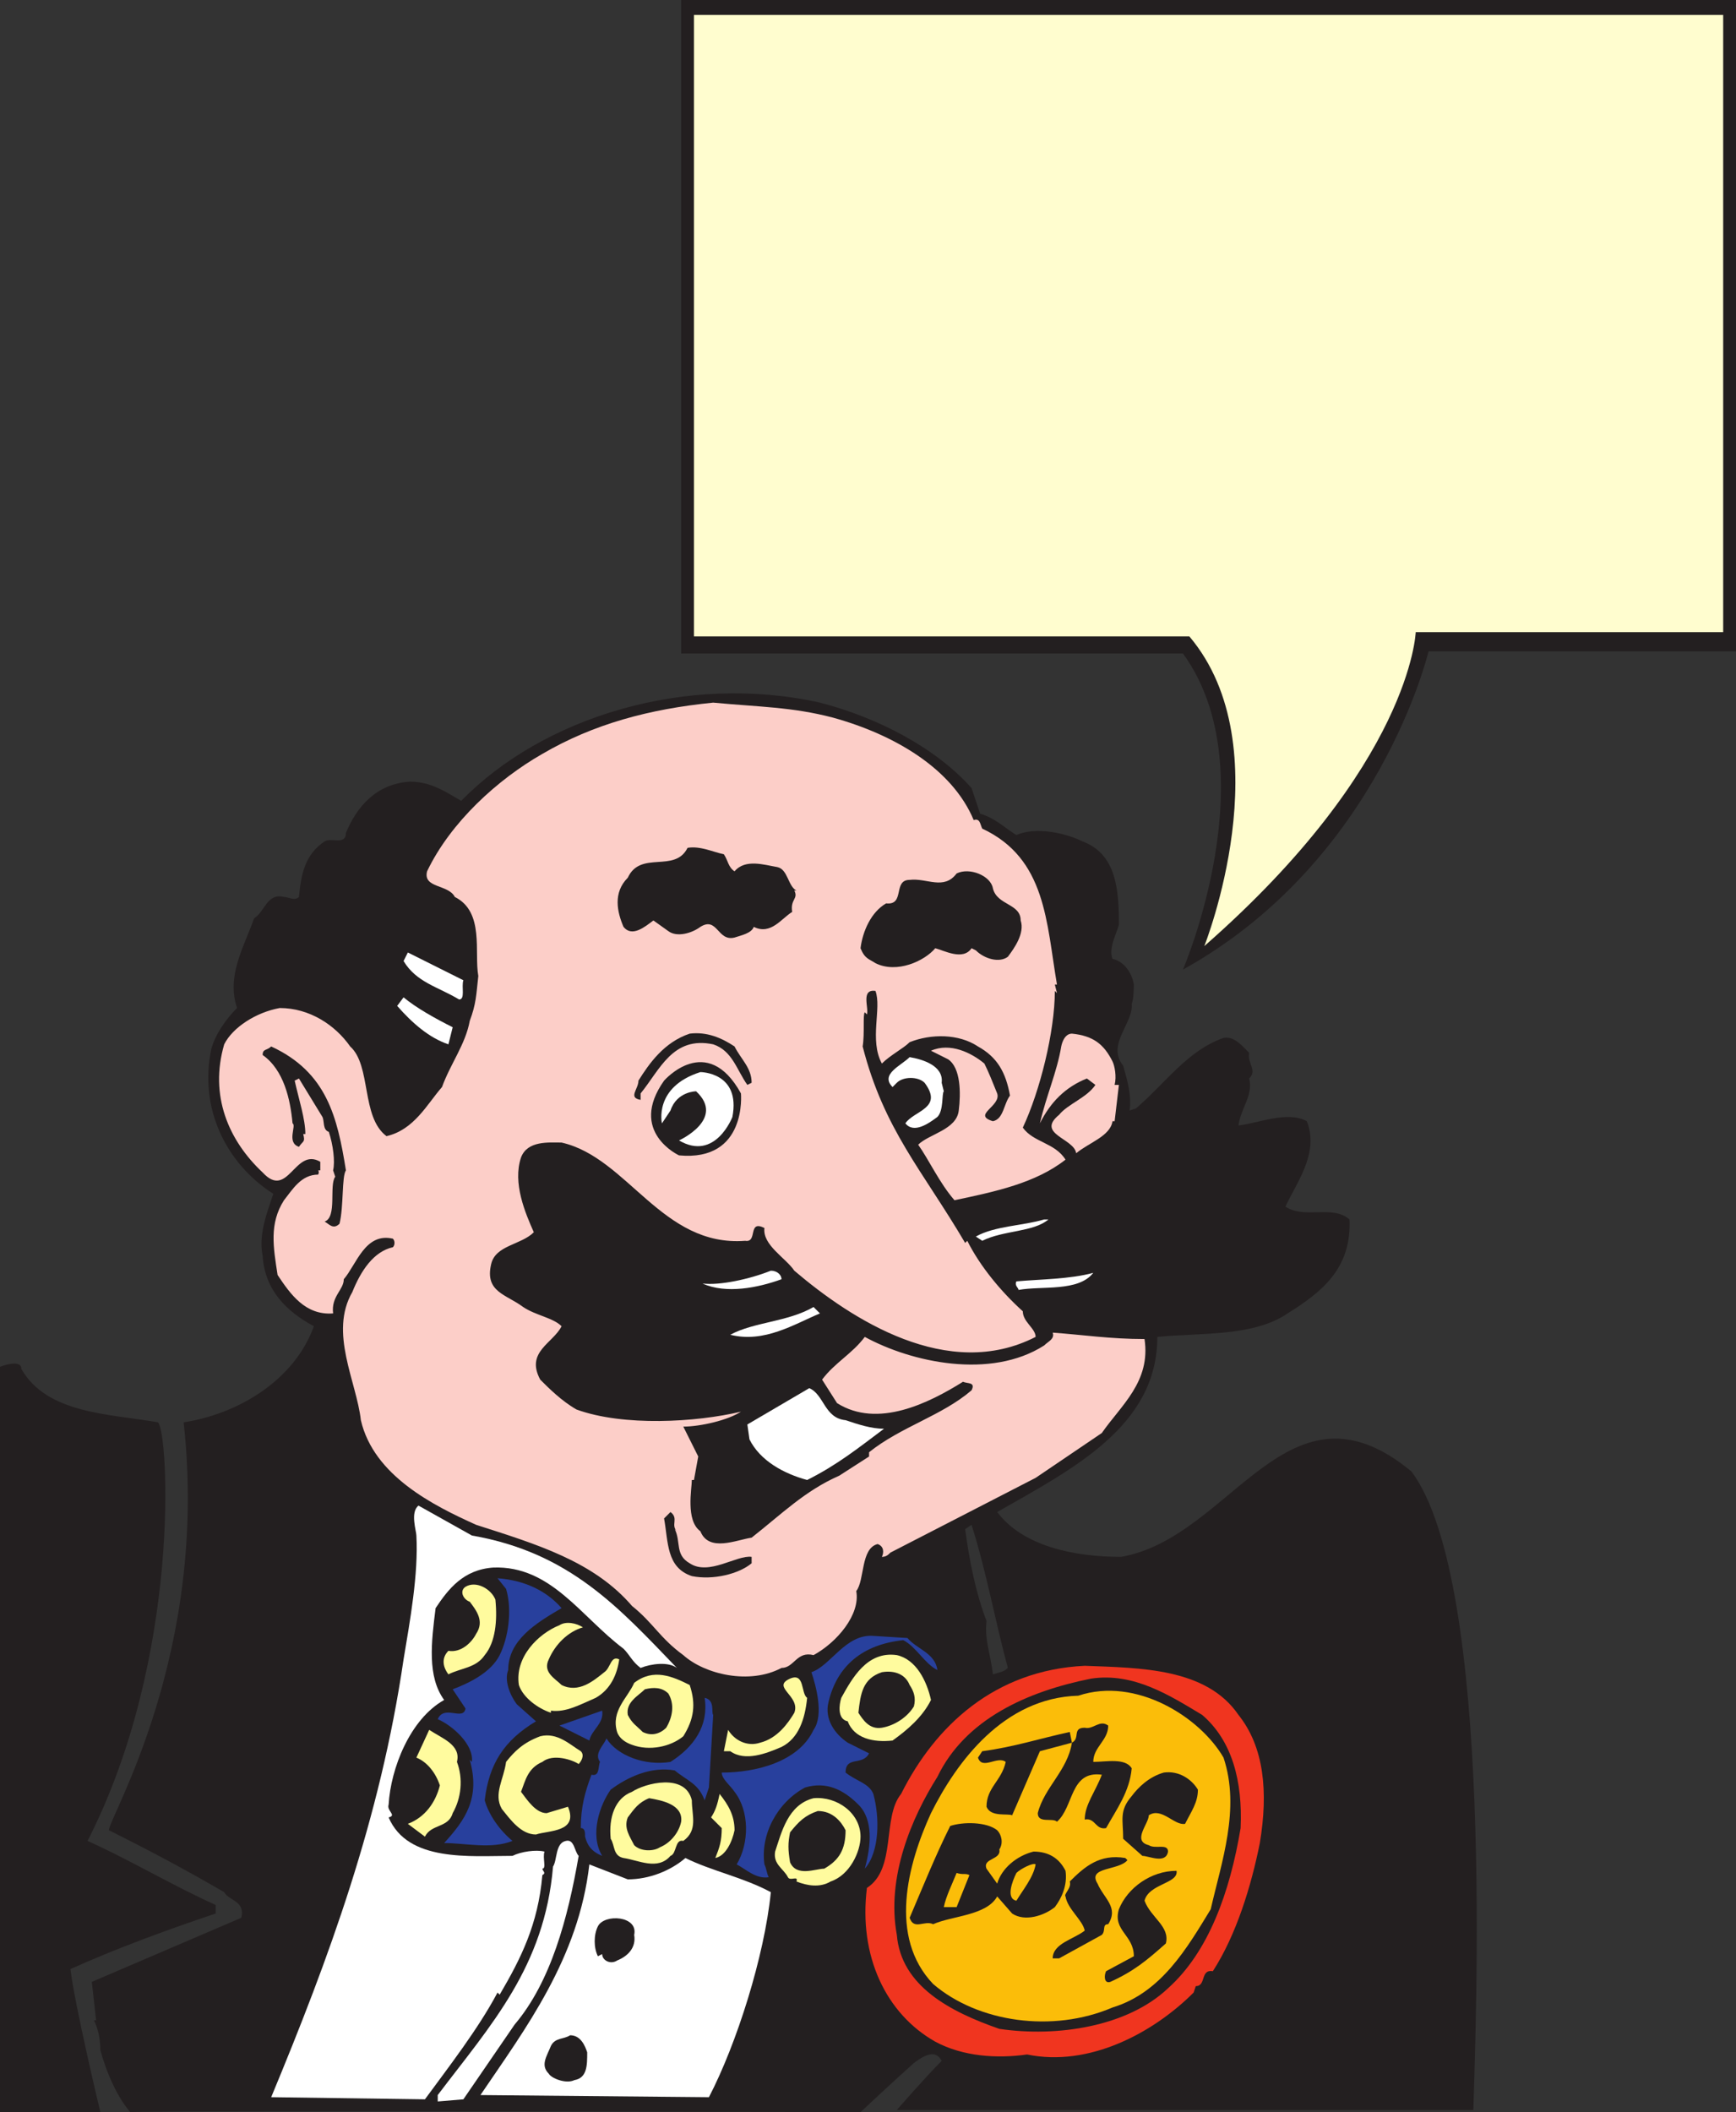 <svg xmlns="http://www.w3.org/2000/svg" width="609.75" height="741.75"><rect width="100%" height="100%" fill="#333333" stroke="none"/><path fill="#231f20" fill-rule="evenodd" d="M315 741s9.75-11.25 15.75-17.25c-2.25-4.5-6.75-1.5-9.75.75-6.75 6-18.75 17.25-18.75 17.25s-244.5-.75-256.5 0c-4.5-5.25-8.25-13.5-10.5-21.75 0-3.75-.75-7.5-2.25-10.5h.75l-1.5-13.5 52.5-22.5c1.5-6-4.5-6-6-9-14.25-8.25-25.5-14.25-40.5-21.75 0-4.5 35.25-62.25 26.25-143.25 19.5-3 39-15 45.75-33.75C100.5 460.5 93 453 92.25 441c-1.5-7.5 1.5-15 3.75-21.75-16.5-10.5-26.25-30-21.75-51 1.5-5.25 5.25-10.5 9-14.25-3.75-11.25 2.25-21 6-31.5 3.75-2.25 4.5-9 10.5-7.5 1.5 0 3.75 1.5 5.25 0 .75-8.25 2.25-15 9-19.5 2.25-1.5 7.5 1.5 7.5-3 3.75-9 10.5-17.25 22.5-18 7.5 0 12.75 3.75 18 6.75 28.5-29.25 78.75-45 126-34.5 20.25 5.25 40.5 15.75 53.25 30l3 9c5.25 1.5 9 5.25 12.75 7.5 6.75-3 17.25-.75 23.25 2.25 12 4.5 12.75 17.25 12.75 29.25-.75 3-3.75 8.25-2.25 12 3.75.75 6.75 4.5 7.5 9 0 0 0 5.25-.75 6.75.75 6.75-9 14.25-3 21.75 1.5 5.25 3 10.5 2.25 15.75l2.25-.75c10.5-9 18-20.25 30.75-24.75 3.75-.75 6.75 3 9 5.25-.75 3.75 3 6 0 9 1.5 6-3 10.5-3.75 16.5 6.75-.75 17.25-5.25 24-1.5 4.5 11.25-3.75 21.75-7.5 30 6.75 4.5 16.5-.75 22.5 4.5.75 17.25-9.75 25.5-21.75 33-12 8.25-30.75 6.75-45.75 8.25 0 31.5-30 46.5-56.25 61.5 9 12 27 15.75 43.5 15.75 39-6.75 58.5-66 102-30 29.25 39 22.5 195.75 21.75 224.25H315m26.25-205.5L339 537c1.5 11.25 3.75 22.5 7.5 32.25-.75 6.75 1.5 12 2.25 18.75 2.25-.75 3.75-.75 5.25-2.25-4.5-16.5-7.5-33.75-12.75-50.25"/><path fill="#231f20" fill-rule="evenodd" d="M239.25 0h370.5v228.75h-108s-17.25 73.5-86.25 111.75c0 0 30-69.75 0-111H239.25V0"/><path fill="#fff" fill-rule="evenodd" d="M95.25 736.5c20.25-48.75 38.25-97.5 46.5-153.75 2.25-13.5 5.25-30 4.5-43.5 0-1.5-2.25-8.25.75-10.5l18.75 10.5c34.5 6 51.75 25.5 72 46.5-3-2.25-9-1.5-12.75 0-3-2.25-3.75-4.5-6-6.75-15-11.25-25.5-29.25-45.75-28.5-10.5.75-15.75 7.5-20.25 14.25-1.5 12-3 24 3 32.25-12 6.75-18.75 24-19.5 36.75-.75 2.25 3 3.75 0 4.5 6.75 15.75 28.5 13.5 43.5 13.5 3-1.5 8.25-2.25 11.25-1.5-.75 2.25.75 6-.75 6 0 .75 1.5 1.5 0 2.25-1.5 17.25-7.5 29.25-15 42l-.75-.75c-6.75 12.75-17.25 26.25-25.5 37.5l-54-.75m153.75 0-80.25-.75c15.75-23.25 34.5-48 38.25-81l13.5 5.25c7.5 0 15-3 20.25-7.5 9 4.5 20.25 6.75 30 12-2.25 22.5-12 53.25-21.75 72"/><path fill="#fccec8" fill-rule="evenodd" d="M292.5 252c21.75 6 42 18 49.5 36 2.25-.75 2.25 1.5 3 3 22.5 10.5 22.5 33 26.25 54.75h-.75l.75 3-.75-.75c0 14.25-5.25 35.25-11.25 48 3.75 5.25 11.25 5.25 15 11.25-10.5 8.25-24.75 11.25-39 14.25-5.25-6-9-14.25-12.75-19.5 3.75-3.75 13.5-5.25 14.25-12 .75-6 .75-15-3.75-18l-6-3c6.75-3 14.25.75 18.75 4.5 1.5 3 3 6.75 4.5 10.5 1.5 4.5-9 7.5-1.5 9.75 3.75-.75 3.75-6 6-9-1.5-8.25-4.5-13.5-11.25-17.25-6.75-4.5-16.5-4.5-24-1.5-2.25 2.25-6.75 4.5-9.75 7.5-4.5-8.25 0-19.5-2.25-25.5-5.25-.75-2.25 6-3 8.25l-.75-.75c-.75.75 0 7.5-.75 12 7.5 29.25 21 43.5 36 69l.75-.75c4.5 9 12 18 19.5 24.75 0 3.75 4.5 6 4.5 9-30.75 15.75-64.5-6-84.75-23.25-3-4.5-11.25-9-10.5-15-6-3-2.25 5.25-6.75 4.5-29.25 2.25-41.25-29.25-64.5-34.5-4.5 0-12-.75-14.25 5.25-3 9 1.5 19.5 4.5 26.25-4.5 4.5-13.5 4.5-15 11.25-2.25 9.75 5.25 10.5 11.25 15 4.5 3 10.5 3.75 13.5 6.75-3 6-12.75 9-7.5 18.75 3 3 7.5 7.5 12.75 10.5 16.5 6 42 4.5 57.75.75-4.5 3-14.25 5.25-20.25 5.25l5.25 10.5-1.5 8.25H243c0 3-2.25 14.25 3 18 3 7.5 12.75 3 18 2.25 10.5-8.25 18.75-16.5 30.75-21.75l10.5-6.75V510c11.25-9 25.5-12.75 36-21.75 1.5-3-1.5-2.25-3-3-12 7.5-30 16.5-44.25 7.5l-5.25-8.25c4.5-6 10.5-9 15-15 16.5 9 44.25 15 63 3 1.5-1.5 3.75-2.25 3-4.5 10.5.75 20.25 2.25 32.25 2.25 2.25 15-8.25 23.25-15 33L363.75 519l-51 26.25c-.75.75-1.5 1.5-3 1.5.75-1.5.75-3.75-1.5-4.5-6 1.5-4.5 12.75-7.5 16.5 1.5 8.25-6.75 18-15 22.5-6-1.5-6.75 4.5-11.25 4.5-11.25 6-27 2.25-34.5-4.5-8.25-6-10.5-11.25-18-17.25-13.5-15.75-33.75-21.75-54.75-28.5-15-6.75-36-17.25-40.5-36.75-1.5-13.5-11.25-30.75-3-45 3-7.5 7.5-14.25 14.25-15.75.75-.75.75-2.25 0-3-9.75-2.25-12.75 9-17.25 14.25 0 3.75-4.5 6-3.75 12-9.75.75-15-6.75-19.5-13.5-1.5-9.75-3-18 2.25-26.25 3-3.75 6-9 12-9 .75-1.5-.75-1.5.75-1.5v-3c-9-5.25-11.25 13.5-20.25 3.75-12-11.25-18.75-27-13.5-45 3-6 11.25-11.25 19.5-12.75 10.5 0 19.5 6 24.75 13.5 7.5 6.75 3.75 24.75 12.75 31.5 9.75-2.25 14.25-11.25 19.5-17.25 3-8.25 8.25-15 9.75-23.25 2.25-6 2.25-9 3-15.75-1.5-8.25 2.25-22.5-8.25-27.75-2.25-4.5-11.25-3-9.75-9 8.25-17.25 24.75-32.25 40.5-41.25 18-10.5 37.5-15.75 60-18 15.75 1.5 27.75 1.5 42 5.25"/><path fill="#231f20" fill-rule="evenodd" d="M258 306c3.75-4.5 10.5-2.25 15-1.5 3.75.75 3.75 6.75 6.75 8.25H279c1.5 3-1.5 3-.75 7.5-3.75 2.25-7.5 8.25-13.5 5.25-.75 2.25-4.5 3-6.75 3.75-6 1.5-6-7.5-12-3.75-3 2.25-8.25 3.75-11.25 1.5l-5.25-3.75c-3 2.25-7.5 6-10.5 2.25-2.25-5.25-3.75-12 1.5-17.25 4.5-9.75 16.5-1.5 21-10.5 4.5-.75 9 1.5 12.75 2.25 1.5 2.25 1.5 4.5 3.75 6m90.75 6c1.5 6 9.75 5.25 9.75 11.25 1.5 4.5-2.25 9.75-4.5 12.75-3 2.25-8.25.75-11.25-2.25l-1.5-.75c-3 4.5-9.75.75-12.75 0-3.75 4.5-13.5 9-21 5.25-2.25-1.5-3.75-1.5-5.25-5.25.75-6 3.75-12.75 9-15.75 6.75.75 2.25-8.25 8.25-8.25 6-.75 12 3.75 16.5-2.25 4.5-2.25 12 .75 12.75 5.25"/><path fill="#fff" fill-rule="evenodd" d="M162.75 344.25c-.75 2.25.75 6.75-1.5 6.75-7.5-4.5-15-6-19.5-13.5l1.5-3 19.5 9.75m-3.75 16.5-1.5 6c-6.75-2.25-12.75-7.5-18-13.5l2.25-3c4.5 3.75 11.25 7.5 17.25 10.5"/><path fill="#fccec8" fill-rule="evenodd" d="M390.75 372.75c.75 1.5 1.5 5.25.75 8.25h1.5l-1.5 12.75h-.75C390 399 382.5 401.25 378 405c-.75-5.25-14.25-6.75-6-13.5 3-3.75 9.75-6 12.75-10.5l-3-2.25c-7.5 3-12.75 8.25-16.5 15.75 2.25-9.75 6-18 7.5-27 0 0 .75-4.5 3.75-4.5 7.5.75 11.25 3.75 14.25 9.75"/><path fill="#231f20" fill-rule="evenodd" d="M258 367.5c2.25 4.5 6 7.5 6 12.75l-1.5.75c-3.75-5.25-5.25-12-12-14.25-14.25-3-18.75 9-25.5 17.25v2.25c-4.5-.75-.75-3.75-.75-6.75 3.75-6 9-13.5 18-16.5 6-.75 11.25 1.5 15.75 4.5M121.5 411c-1.5 2.25-.75 12.75-2.25 18.75-2.25 2.25-3.75 0-5.25-.75 4.5-1.5 1.5-12.75 3.75-15.75L117 411c.75-3 0-9-1.5-13.5-2.25-.75-1.5-3.75-2.25-5.25l-8.25-13.5-1.5.75c1.5 6.75 3.75 13.5 3.75 18.75h-.75c.75 3 0 2.25-1.5 4.5-4.5-1.5-.75-7.5-2.25-8.25-.75-8.25-3-18.75-10.5-24 0-2.25 1.5-1.5 3-3 19.5 9 23.25 24.75 26.25 43.5"/><path fill="#fff" fill-rule="evenodd" d="m330.75 380.25.75 3c-.75.75 0 6.75-2.25 9-3 2.25-8.25 6-11.25 2.25 3-4.5 13.5-5.25 6.75-14.25-2.25-2.25-7.5-2.25-9.75 0l-1.5 1.5c-4.5-4.5 3-7.5 6-10.5 4.5.75 12 3 11.25 9m37.5 48c-5.25 4.5-15.75 3.75-23.25 7.5l-2.25-1.5c6.75-3.75 16.5-3.75 24-6h1.5m-93.75 21c-8.25 3-19.5 5.25-27.75 1.5 6 .75 16.5-1.5 24-4.5 2.25 0 3.75 1.5 3.75 3M384 447c-5.25 6.75-18 4.5-26.25 6 0-.75-1.5-1.5-.75-3 8.25-.75 18.75-.75 27-3m-96 14.25c-9 3.75-19.5 10.5-31.5 7.5 8.25-4.5 20.25-4.5 29.25-9.75l2.25 2.25"/><path fill="#231f20" fill-rule="evenodd" d="M7.5 480.75c9 15.75 30.75 15.75 48 18.75 3.75 3.75 8.25 82.5-24.75 147 15 6.75 30 15.75 45 22.5v3c-18 6-36 12.75-51 19.5 1.5 12.75 10.5 50.25 10.5 50.25H0V480s7.5-3 7.5.75"/><path fill="#fff" fill-rule="evenodd" d="M297 498.75c4.5 1.5 9 3 13.5 3-9 6.75-16.5 12.75-27 18-8.25-2.25-16.5-6.75-20.25-14.25l-.75-5.25 21.75-12.75c5.25 2.25 5.25 10.5 12.75 11.25"/><path fill="#231f20" fill-rule="evenodd" d="M237.75 537.75 237 537c2.25 4.5 0 9 5.25 12 6.75 4.5 16.5-3 21.75-2.25V549c-4.5 3.75-13.5 6-21 4.5-9-3-8.25-12-9.75-20.25l2.25-2.25c3 2.25 0 4.5 2.25 6.75"/><path fill="#28409d" fill-rule="evenodd" d="M197.25 564.75c-9 5.25-18.75 11.25-18.75 21.75-1.5 3.75.75 9 3 12l6.75 6c-11.25 6.75-16.5 15-18 27.75 1.5 5.25 5.25 10.5 9.75 14.25-7.5 3-16.5.75-24 .75 7.5-8.25 12.75-15.75 9-29.25l.75.75c.75-6-6.75-12.75-12-15 2.25-5.25 9 .75 9.75-3.75l-4.5-6.75c6-2.25 13.5-6 16.5-12s4.5-15.75 2.25-23.25l-3-3.75c9.75.75 17.25 4.5 22.5 10.5"/><path fill="#fffb9e" fill-rule="evenodd" d="M174 561.75c.75 7.5 0 15-3.75 19.5-3 4.5-8.25 4.5-12.75 6.75-2.25-3-2.25-6 0-8.25 4.5.75 8.25-3 9.75-6 3-4.5 0-8.25-2.25-11.25-2.25-.75-3.75-3.75-1.5-5.25 3.75-2.25 9 .75 10.5 4.5m30.75 9.75c-5.25 1.5-9.75 6-12 11.25-2.25 4.5 2.25 6.75 4.5 9 6 3 11.25-1.5 15-4.5 2.25-1.5 2.25-6 5.25-4.5-.75 5.25-3 10.5-8.25 13.5-5.25 2.25-10.5 5.25-15.75 4.5v.75c-4.5-1.5-9.75-5.25-11.25-9.75-1.5-9.75 6.75-18 14.25-21 2.25-1.5 6-.75 8.25.75"/><path fill="#28409d" fill-rule="evenodd" d="M318.75 575.25c3 3.75 9.75 5.25 10.5 11.25-4.5-2.25-7.5-8.25-12-10.5C303 577.5 294 585 291 597.75c-1.5 6 2.25 11.25 6.75 14.25l7.5 3.75c-2.25 4.5-8.25.75-8.25 6.75 3.75 3 8.25 3.75 9.75 7.5 2.25 8.25 2.25 20.25-3 26.25 2.25-8.25 3-17.25-2.25-22.5s-11.25-8.25-18.75-6c-9.75 5.25-15.75 16.5-14.25 27 .75 1.5.75 3 1.5 4.5-4.5.75-8.25-3-11.25-4.5 4.5-7.5 4.5-18.75-.75-25.5-1.5-2.25-4.5-4.5-4.5-6.75 12 0 27-3.75 32.25-15 3.75-5.25.75-15.75-.75-20.25 6.75-2.25 12-13.5 21.75-12.75l12 .75"/><path fill="#fffb9e" fill-rule="evenodd" d="M327 597c-3 6-8.25 10.5-13.5 14.25-6.75.75-13.5-.75-15.75-6.75-3.75-.75-3-6-2.25-8.25 3.75-6.75 9-16.5 19.5-15 6.75 1.5 10.5 9 12 15.75"/><path fill="#f0351f" fill-rule="evenodd" d="M435 602.25c9 11.25 10.5 27 7.5 45-3 15-8.25 32.25-16.5 45-4.5-.75-2.25 5.25-6 5.25l-.75 2.25C405 714 382.5 726 360.75 721.5c-10.5 1.5-22.5.75-32.25-4.5-17.25-9.75-27-30-24-54 10.5-6.75 5.25-24.75 12-33 12-24 33-43.5 64.5-45 19.5.75 42.75.75 54 17.25"/><path fill="#231f20" fill-rule="evenodd" d="M319.5 591.75c1.5 2.25 2.25 4.5 1.5 7.5-2.25 3.75-6.75 6.75-11.25 7.5s-6.75-3-8.25-5.25c.75-6.75 1.5-12 8.25-14.25 4.5-.75 8.25.75 9.75 4.5"/><path fill="#fffb9e" fill-rule="evenodd" d="M242.25 591.75c2.25 6.75 1.5 12-2.25 18-4.5 3.75-12 5.25-18 3-2.25-.75-4.5-2.25-5.25-4.5-2.25-7.5 3.75-12 6-17.25 6.75-5.25 13.5-2.25 19.5.75m41.25 4.5c-.75 7.5-3 14.25-9 17.25-5.25 2.25-12.75 5.25-18 1.5h-2.25l1.5-7.5c2.25 3.75 6.75 6 11.25 4.5 6-1.5 9.75-6.75 12-10.5 2.25-6-8.25-9-1.5-12 5.25-2.25 3.75 5.25 6 6.75"/><path fill="#231f20" fill-rule="evenodd" d="M422.25 602.25c10.5 9 14.25 23.25 13.5 39.75-3.75 22.5-11.25 43.5-25.5 56.25-14.25 13.5-39 17.25-59.25 14.25-17.25-6-34.5-15-36-33-3.75-20.25 5.25-41.25 14.25-55.5 9.75-20.25 31.5-30 54-34.5 15-2.25 27.75 6 39 12.75m-187.5-7.5c2.25 3.75 1.5 8.25-.75 12-2.25 2.25-5.25 3-8.25 1.5-2.25-2.25-3.75-3-5.25-6-.75-4.5 3.75-6.75 6-9 3-.75 6-.75 8.25 1.5"/><path fill="#fbbd09" fill-rule="evenodd" d="M429.75 617.25c6 18-.75 36.75-4.5 53.25C417 684 408 699.75 390.75 705c-21 9-47.25 5.25-63-8.25-15.75-16.5-9-42-.75-60 9-18 25.5-40.5 51.75-41.25 20.25-6.75 42.75 7.5 51 21.75"/><path fill="#28409d" fill-rule="evenodd" d="m250.5 602.25-1.5 25.5-1.5 4.5c-2.25-6-6-6.75-10.5-10.5-8.25-1.5-16.5 2.25-22.5 6.75-3.75 5.25-7.5 15.75-3 23.25-3.75-1.5-5.25-3.75-6-6.75 0-1.5 0-3-1.5-3 0-7.5 1.5-12.75 3.75-18.75 3 .75 2.25-3 3-4.5-2.25-3 1.5-6 2.25-8.25 3.75 6 13.5 9.75 22.5 8.25 8.25-5.25 13.5-12.75 12-22.5 3.75.75 2.25 5.25 3 6m-43.5 9L196.5 606l15-5.25c.75 4.5-3.75 6.75-4.5 10.5"/><path fill="#231f20" fill-rule="evenodd" d="M389.25 606c0 5.25-5.25 7.5-5.25 12.75 4.5 0 11.25-1.5 13.5 2.25-.75 8.25-5.25 14.25-9 21-3.75.75-3.75-3.75-7.5-3 0-5.25 3.75-9.75 6-15.75-11.25-1.5-9.75 11.25-15.75 16.5-1.5-1.5-6.75.75-6.75-3 2.25-9 10.5-15 12-24.75l-11.25 3-9.75 22.5c-1.5-.75-7.5.75-9-3 0-6.75 5.25-9 6.75-15.75-3-2.25-8.25 3-9.75-1.5L345 615c11.25-1.5 20.25-4.5 30.75-6.75l.75 3.75c3-1.5 0-5.25 4.5-5.25 3 .75 5.25-3 8.25-.75"/><path fill="#fffb9e" fill-rule="evenodd" d="M160.5 618.75c2.25 6 1.5 12.75-1.5 18-1.5 5.25-7.5 3.75-9.75 8.25l-6-4.5c6-2.25 9.75-7.5 11.25-13.5-1.5-4.5-4.5-8.25-8.25-9.75l4.5-9.75c4.5 3 11.25 5.25 9.75 11.25M204 615c1.5 1.5 0 3.75-.75 4.5-2.25-1.5-9-3.75-12.75-.75-5.25 2.25-6 6.75-7.5 10.5 2.25 3 5.25 7.5 9 7.5l7.5-2.25c3.75 9-6.75 8.25-11.25 9.75-5.25 0-9-5.25-12-9-3-5.25.75-10.5 1.5-16.5 3-3.75 6-6.75 12-9 6-1.5 10.5 3 14.25 5.25"/><path fill="#231f20" fill-rule="evenodd" d="M420.75 628.5c0 4.5-2.25 7.5-4.5 12-3.75.75-8.25-6-12.75-3 0 3-6 9 0 10.5 2.25 1.5 6.75-.75 6.75 2.25-.75 4.5-6.75 1.5-9 1.5l-6.75-6c0-6.75-1.5-9.75 3-15 2.25-3 6-6.75 11.25-8.25 5.25-.75 9.75 2.25 12 6"/><path fill="#fffb9e" fill-rule="evenodd" d="M243 632.25c0 5.25 2.25 10.5-3 14.25-3-.75-2.25 4.5-4.5 5.25-4.5 5.25-11.25 1.5-16.5.75-3.75-.75-3-4.5-4.5-6.75-.75-7.5 1.5-14.25 7.5-16.5 4.5-3 18.75-6.75 21 3m15 10.5c-.75 3.75-3 9-6.75 9.75 1.5-3.75 2.25-6 2.25-10.5l-3.75-3.75c1.5-2.25 2.25-4.5 3-8.25 3 3.75 5.25 7.5 5.25 12.75m44.25 2.25c0 5.25-3.75 13.5-10.5 15.75-3.75 2.25-8.25 1.5-12 0 .75-2.25-2.25 0-3-1.5-1.5-3-5.25-4.5-4.5-9 2.25-6.75 4.5-16.5 13.5-18.75 8.25-.75 16.5 5.25 16.5 13.5"/><path fill="#231f20" fill-rule="evenodd" d="M239.25 639.75c-.75 3.75-3.75 7.5-7.5 9-2.25 1.5-6.75 1.5-9-.75-1.5-3-3.75-6-2.25-9.75 2.25-3 3.75-5.25 7.5-6.75 4.5.75 12 2.25 11.25 8.25m57.75 3c0 6.75-2.25 10.5-7.5 13.5-3 0-9.75 3-12-2.25-.75-4.5-.75-6.75 0-10.5 3-3.75 5.25-6 9.75-7.5 5.25 0 8.25 3.75 9.75 6.75m53.25 0c1.5 1.5 2.25 4.5.75 6.75.75 3.75-6 3-4.5 6.75l3.75 5.25c1.5-5.25 6.75-9.75 12.75-11.25 5.25 0 9 2.25 11.25 6.75.75 5.25-1.5 9.75-3.75 12.75-3.75 3-10.5 5.25-15 2.25l-5.25-6c-3.75 6.75-15.75 6.75-22.5 9.75-3-1.5-6.75 2.25-8.25-2.25 4.5-10.5 9-21.75 14.25-32.25 4.5-1.5 12.75-1.5 16.5 1.5"/><path fill="#fff" fill-rule="evenodd" d="M203.25 651.75C199.5 673.5 193.5 696 180.75 711l-18 26.25-9 .75v-2.25c18.75-24.75 37.5-45 40.5-80.25 1.5-2.25.75-8.25 4.5-9 3-.75 3 3.75 4.5 5.25"/><path fill="#231f20" fill-rule="evenodd" d="M396 653.25c-3 3.75-14.25 2.25-10.5 8.25 2.25 5.25 7.5 8.25 3.75 14.25-2.25 0-.75 2.25-2.25 3.75l-15 8.25h-2.25c0-5.25 7.5-6.75 11.25-9.75-.75-3.75-6-7.5-6.75-12-.75-.75 2.25-3 1.5-5.25 5.25-5.25 10.5-9.75 19.5-8.25l.75.75"/><path fill="#fbbd09" fill-rule="evenodd" d="M363.75 654.75c-.75 4.5-4.5 9-6.75 12.75-3.75-.75-1.5-6.75 0-9.75 1.5-1.5 6-3.75 6.75-3"/><path fill="#231f20" fill-rule="evenodd" d="M413.25 657c.75 4.5-9.75 4.5-11.25 10.5 2.25 6 9 9 7.5 15-6.75 6-11.25 9.75-19.5 13.5-2.25.75-2.25-2.25-1.5-3.75l9.75-5.25c0-7.5-7.5-9-5.25-16.5 3-7.5 11.25-13.5 20.25-13.5"/><path fill="#fbbd09" fill-rule="evenodd" d="m340.5 658.5-4.5 11.25h-4.5c.75-3.75 3-8.25 4.5-12 2.25.75 3 0 4.5.75"/><path fill="#231f20" fill-rule="evenodd" d="M222.75 679.5c.75 4.5-2.25 7.5-6 9-2.25 1.5-5.25 0-5.25-2.25l-1.5.75c-1.5-3-1.5-7.5 0-10.5 2.25-4.5 14.25-3.75 12.75 3m-16.5 41.25c0 4.5 0 9-4.5 9.75-3 1.5-8.25-.75-9-2.25-3-3-.75-6 .75-9.75 1.5-3 4.5-2.25 6.75-3.75 3.75 0 5.25 3.75 6 6m54-336.75s2.25 24-21.75 21.75c0 0-18-8.25-5.25-26.25 0 0 15-17.25 27 4.5"/><path fill="#fff" fill-rule="evenodd" d="m232.5 394.5 3-4.5c2.25-6.75 9-6.75 9-6.75 10.5 9.75-6 17.25-6 17.25 12.75 7.5 18.75-8.25 18.75-8.25 3-15.75-11.25-15.75-11.25-15.75-16.5 5.25-13.5 18-13.5 18"/><path fill="#fffdcf" fill-rule="evenodd" d="M243.75 5.25h361.5V222h-108s-1.5 46.5-74.25 110.25c0 0 27.75-69.75-5.25-108.75h-174V5.25"/></svg>
